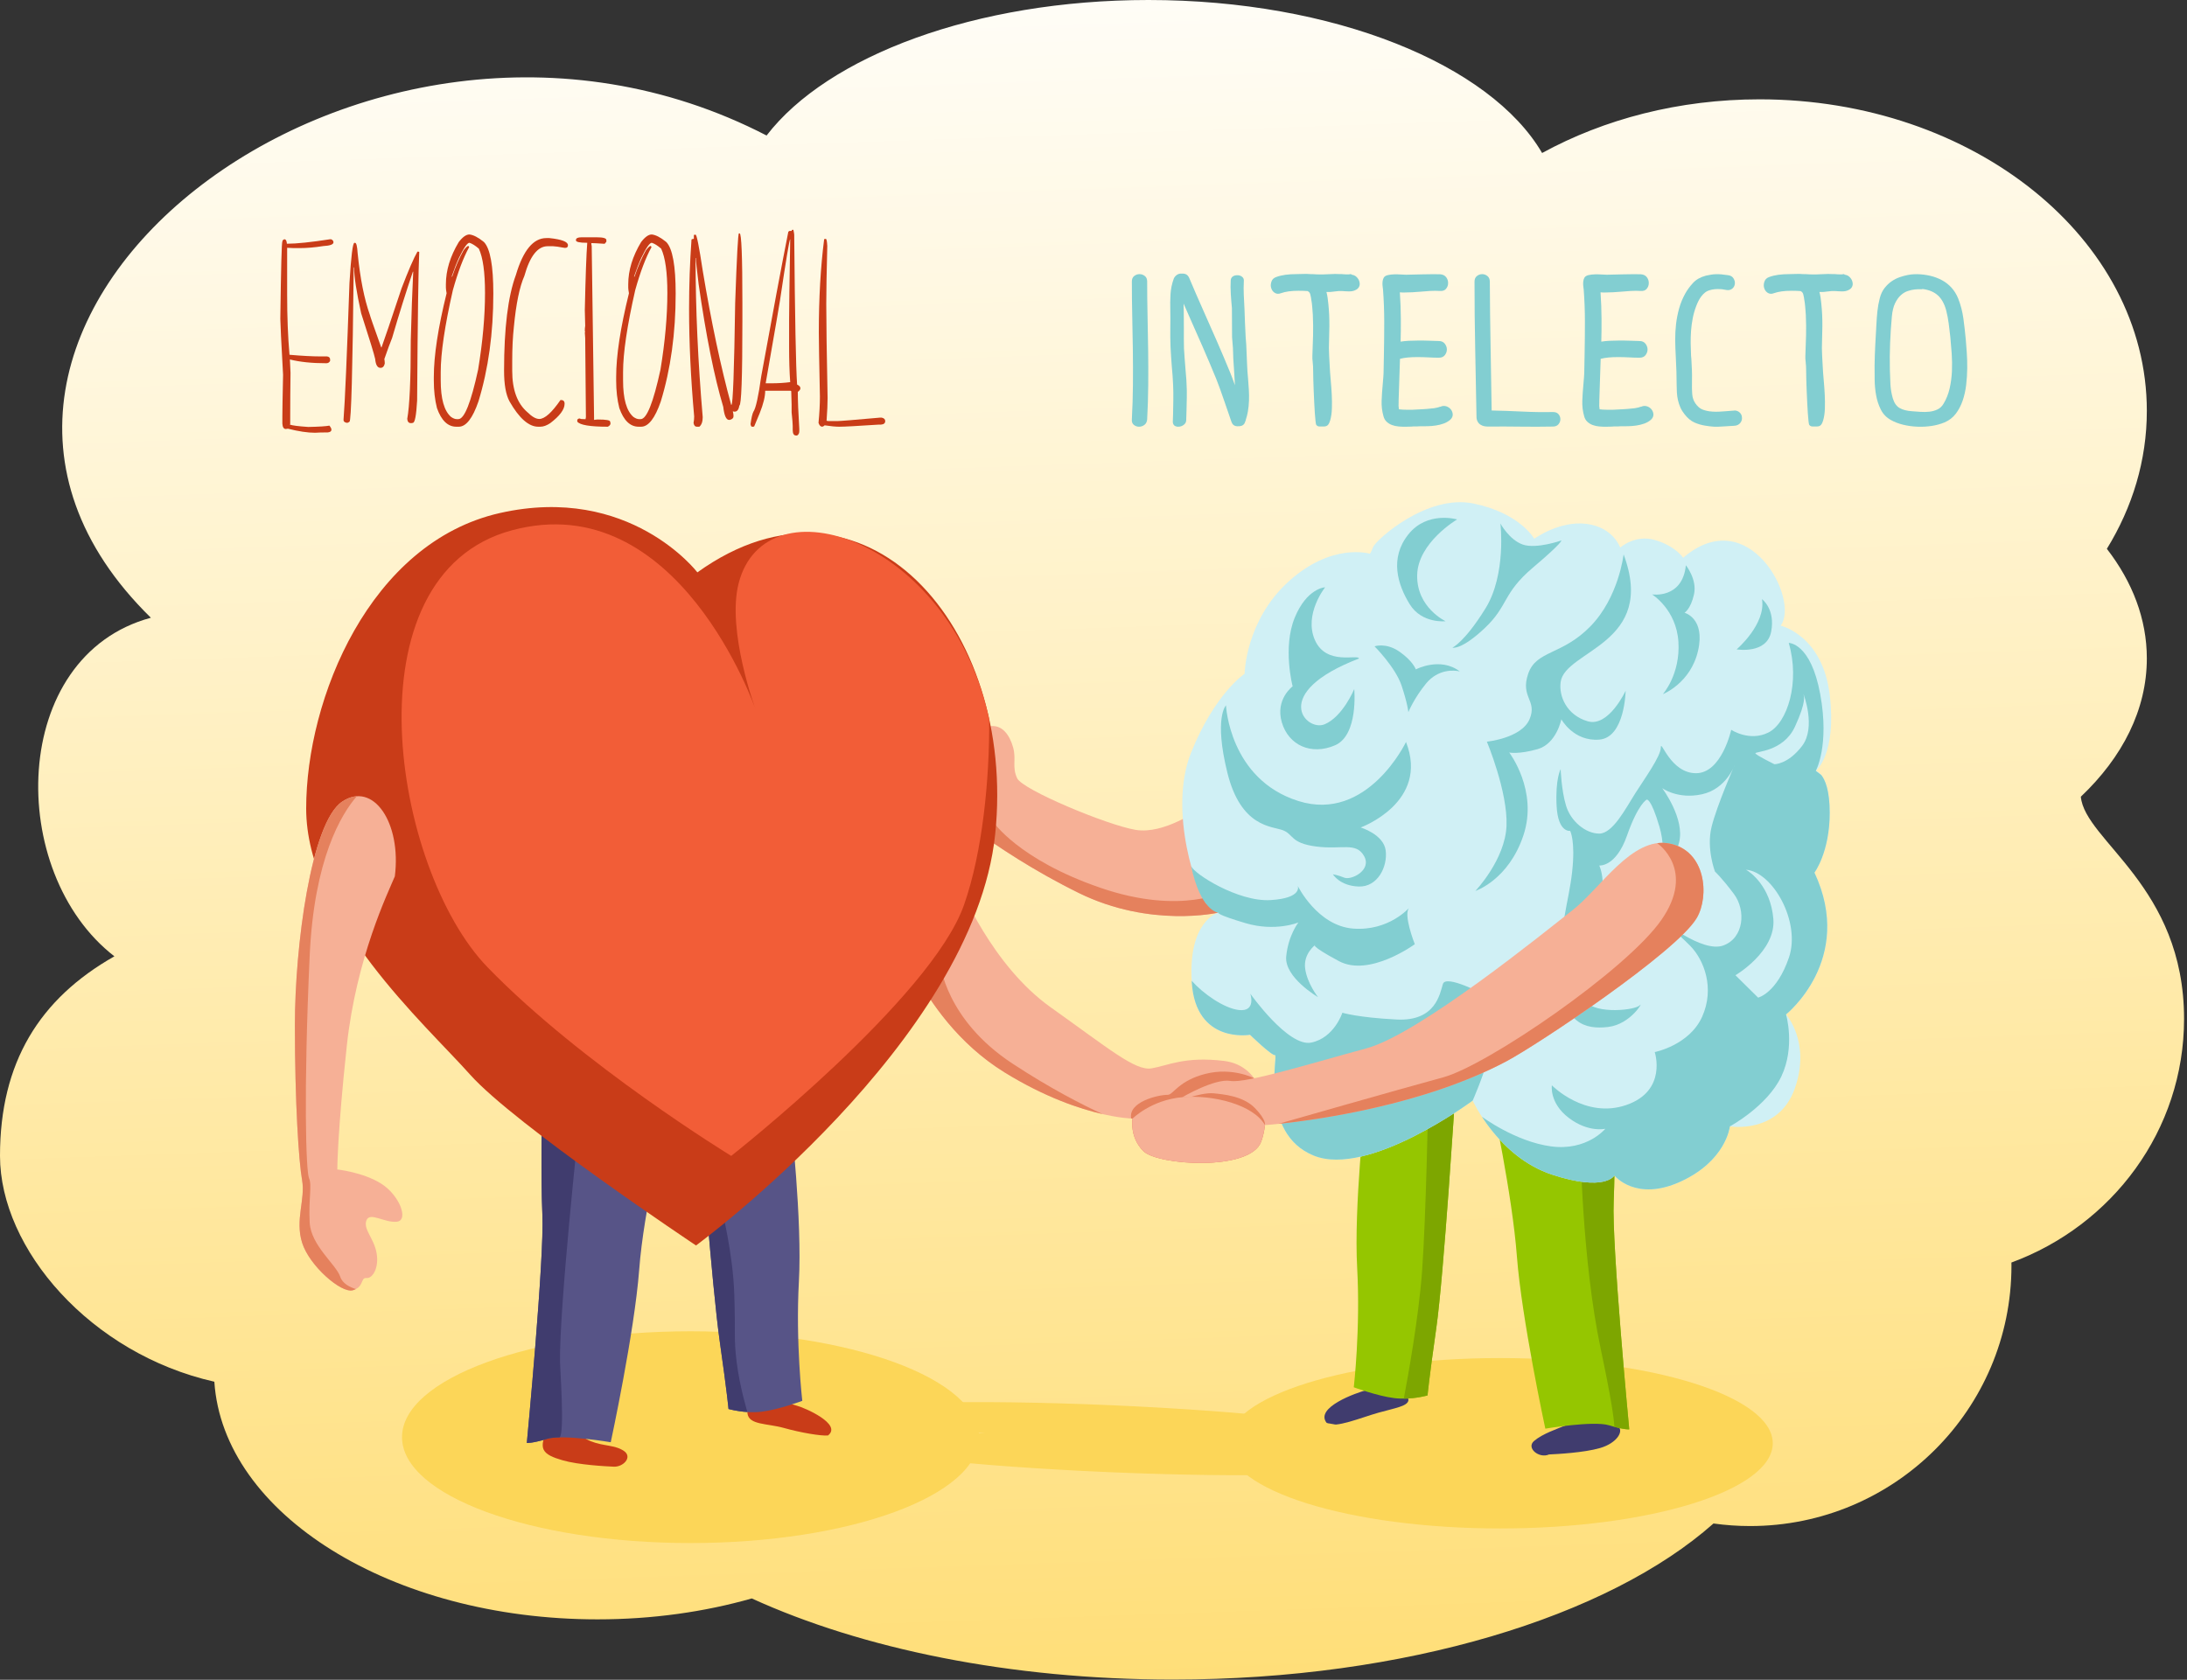 <?xml version="1.0" encoding="UTF-8" standalone="no"?>
<!DOCTYPE svg PUBLIC "-//W3C//DTD SVG 1.1//EN" "http://www.w3.org/Graphics/SVG/1.1/DTD/svg11.dtd">
<svg width="738px" height="567px" version="1.1" xmlns="http://www.w3.org/2000/svg" xmlns:xlink="http://www.w3.org/1999/xlink" xml:space="preserve" xmlns:serif="http://www.serif.com/" style="fill-rule:evenodd;clip-rule:evenodd;stroke-linejoin:round;stroke-miterlimit:2;">
    <rect width="100%" height="100%" fill="#333333" stroke="none"/>
    <g id="Слой_x0020_1">
        <path d="M258.682,45.742C122.028,-24.96 -48.992,110.685 50.915,208.521C3.108,221.395 1.964,294.47 38.602,322.802C13.262,337.168 0,358.692 0,390.145C0,421.598 30.582,456.968 72.331,466.394C75.248,511.013 132.019,546.609 201.637,546.609C220.154,546.609 237.759,544.085 253.689,539.549C290.885,556.53 340.844,566.929 395.787,566.929C474.392,566.929 542.809,545.65 578.213,514.25C582.252,514.814 586.376,515.113 590.571,515.113C639.278,515.113 678.763,475.766 678.763,427.229C678.763,426.873 678.754,426.519 678.749,426.165C712.792,413.627 737.008,381.535 737.008,343.917C737.008,299.054 703.566,283.857 702.172,268.926C716.235,255.598 724.446,239.537 724.446,222.25C724.446,208.964 719.588,196.405 710.959,185.252C719.592,171.215 724.446,155.406 724.446,138.684C724.446,80.608 665.928,33.528 593.743,33.528C566.55,33.528 541.297,40.211 520.381,51.645C502.933,21.741 450.061,0 387.538,0C329.211,0 279.286,18.923 258.682,45.742Z" style="fill:url(#_Linear1);"/>
        <path d="M386.31,93.153C385.776,92.74 385.182,92.533 384.528,92.533C383.873,92.533 383.279,92.739 382.745,93.153C382.211,93.565 381.944,94.186 381.944,95.012C381.944,98.869 381.987,102.744 382.073,106.636C382.159,110.529 382.228,114.42 382.28,118.312C382.332,122.204 382.34,126.087 382.306,129.961C382.271,133.836 382.151,137.703 381.944,141.559C381.876,142.386 382.099,143.005 382.616,143.419C383.132,143.831 383.717,144.038 384.372,144.038C385.026,144.038 385.629,143.832 386.181,143.419C386.731,143.006 387.041,142.386 387.11,141.559C387.317,137.702 387.437,133.836 387.471,129.961C387.505,126.087 387.497,122.204 387.446,118.312C387.394,114.42 387.324,110.529 387.239,106.636C387.152,102.744 387.11,98.869 387.11,95.012C387.11,94.186 386.843,93.565 386.31,93.153Z" style="fill:#82ced1;fill-rule:nonzero;"/>
        <path d="M421.415,131.447L421.146,127.642C420.993,126.125 420.891,124.653 420.839,123.226C420.781,121.732 420.687,120.22 420.644,118.659C420.601,117.098 420.516,115.493 420.353,113.876C420.171,110.683 420.063,107.447 419.949,104.285C419.801,101.081 419.544,97.958 419.73,94.967C419.797,94.337 419.632,93.843 419.217,93.484C418.662,93.006 417.963,92.819 417.114,92.925C416.053,93.057 415.434,93.598 415.308,94.554C415.116,97.6 415.421,100.792 415.709,104.012C415.751,107.162 415.75,110.463 415.758,113.789L415.759,113.839C415.868,115.075 415.984,116.295 416.053,117.495C416.108,118.7 416.137,119.883 416.172,121.038C416.287,122.798 416.402,124.541 416.514,126.268C416.595,127.508 416.661,128.769 416.728,130.028C416.172,128.461 415.64,127.025 415.19,125.928C413.72,122.343 412.208,118.767 410.651,115.199C409.096,111.631 407.523,108.071 405.936,104.517C404.35,100.962 402.808,97.407 401.313,93.851C400.993,93.089 400.506,92.621 399.854,92.446C399.499,92.352 399.151,92.326 398.811,92.358C398.638,92.338 398.459,92.332 398.266,92.356C397.778,92.418 397.334,92.612 396.935,92.938C396.536,93.265 396.249,93.645 396.077,94.082C395.448,95.818 395.084,97.583 394.985,99.374C394.886,101.167 394.862,102.94 394.914,104.696C394.948,105.659 394.959,106.616 394.946,107.568C394.933,108.521 394.925,109.446 394.922,110.344C394.909,111.451 394.906,112.575 394.911,113.714C394.916,114.854 394.945,115.991 394.996,117.124C395.044,118.225 395.108,119.33 395.188,120.443C395.268,121.556 395.348,122.661 395.426,123.756C395.528,124.78 395.617,125.823 395.692,126.884C395.766,127.946 395.827,129.01 395.871,130.075C395.939,131.691 395.961,133.295 395.935,134.887C395.908,136.48 395.882,138.073 395.856,139.665L395.761,142.424C395.782,142.94 395.962,143.35 396.3,143.652C396.734,143.978 397.301,144.097 398.002,144.009C398.581,143.936 399.112,143.698 399.597,143.291C399.739,143.17 399.883,142.996 400.031,142.77C400.178,142.544 400.263,142.241 400.287,141.857L400.372,138.996L400.387,138.684C400.42,137.159 400.453,135.635 400.486,134.11C400.519,132.586 400.489,131.052 400.398,129.508C400.37,128.614 400.314,127.74 400.229,126.887C400.145,126.034 400.074,125.179 400.02,124.321C399.941,123.226 399.853,122.114 399.757,120.986C399.659,119.857 399.585,118.727 399.534,117.593C399.51,116.422 399.493,115.258 399.486,114.101C399.478,112.945 399.482,111.813 399.495,110.705L399.49,110.654C399.47,109.827 399.466,108.947 399.482,108.012C399.496,107.078 399.488,106.146 399.457,105.216L399.397,102.478C399.985,103.825 400.574,105.171 401.175,106.518C402.763,110.073 404.335,113.633 405.891,117.2C407.447,120.769 408.959,124.345 410.43,127.929C411.899,131.514 414.227,138.695 415.531,142.33C415.787,143.118 416.234,143.603 416.871,143.784C417.27,143.898 417.661,143.916 418.047,143.858C418.174,143.86 418.302,143.861 418.43,143.845C419.253,143.744 419.8,143.352 420.07,142.67C420.106,142.575 420.129,142.48 420.164,142.386C420.304,142.141 420.383,141.877 420.422,141.599C420.699,140.733 420.935,139.864 421.087,138.986C421.302,137.749 421.43,136.495 421.471,135.228C421.514,133.961 421.496,132.7 421.415,131.447Z" style="fill:#82ced1;fill-rule:nonzero;"/>
        <path d="M457.889,93.604C457.406,93.089 456.821,92.796 456.133,92.727C456.063,92.589 455.944,92.52 455.772,92.52L455.358,92.598L454.79,92.624C454.446,92.624 454.11,92.615 453.783,92.598C453.455,92.581 453.12,92.555 452.776,92.52L452.208,92.52C451.14,92.452 449.935,92.461 448.593,92.546C447.25,92.633 445.872,92.658 444.461,92.623C444.048,92.589 443.636,92.564 443.222,92.546C442.809,92.529 442.397,92.52 441.983,92.52C441.294,92.452 440.589,92.435 439.866,92.468C439.142,92.504 438.436,92.52 437.748,92.52C436.233,92.52 434.908,92.598 433.772,92.753C432.636,92.908 431.603,93.159 430.673,93.502C429.881,93.778 429.357,94.251 429.098,94.922C428.84,95.594 428.763,96.239 428.866,96.859C429.038,97.72 429.442,98.365 430.08,98.795C430.717,99.226 431.43,99.286 432.223,98.976C433.737,98.426 435.734,98.15 438.213,98.15C438.763,98.15 439.306,98.159 439.84,98.176C440.373,98.194 440.847,98.22 441.26,98.253L441.725,98.563C441.828,98.666 441.914,98.787 441.983,98.925C442.087,99.132 442.164,99.373 442.216,99.648C442.268,99.924 442.327,100.199 442.397,100.475L442.448,100.888C442.621,101.785 442.74,102.688 442.81,103.6C442.878,104.513 442.948,105.417 443.017,106.312L443.017,106.518C443.121,108.688 443.147,110.883 443.095,113.103C443.043,115.324 442.965,117.657 442.862,120.101C442.827,120.652 442.862,121.357 442.965,122.218C443.068,123.079 443.12,124.026 443.12,125.058C443.12,125.884 443.137,126.892 443.172,128.08C443.206,129.268 443.249,130.525 443.301,131.849C443.353,133.176 443.412,134.501 443.482,135.826C443.55,137.152 443.619,138.356 443.688,139.441C443.758,140.526 443.835,141.429 443.921,142.153C444.007,142.875 444.085,143.289 444.154,143.392C444.429,143.772 444.807,143.96 445.29,143.96L446.736,143.96C447.355,143.96 447.82,143.78 448.13,143.418C448.439,143.056 448.68,142.566 448.853,141.946C449.197,140.776 449.395,139.425 449.447,137.892C449.498,136.361 449.48,134.768 449.395,133.115C449.308,131.463 449.188,129.793 449.033,128.105C448.878,126.419 448.767,124.835 448.697,123.354C448.628,122.115 448.569,120.988 448.517,119.972C448.465,118.956 448.439,118.121 448.439,117.467C448.508,115.16 448.56,112.725 448.594,110.159C448.628,107.596 448.508,105.021 448.233,102.439C448.163,101.785 448.086,101.14 448,100.502C447.913,99.865 447.784,99.22 447.612,98.566C448.542,98.6 449.472,98.54 450.401,98.385C451.33,98.23 452.26,98.187 453.19,98.256L453.861,98.308L455.204,98.36C456.099,98.36 456.806,98.222 457.321,97.946C457.907,97.706 458.329,97.344 458.587,96.861C458.845,96.379 458.906,95.846 458.768,95.261C458.665,94.675 458.373,94.124 457.889,93.604Z" style="fill:#82ced1;fill-rule:nonzero;"/>
        <path d="M488.939,137.589C488.404,137.21 487.828,137.02 487.208,137.02C486.829,137.02 486.467,137.106 486.123,137.278L485.968,137.278L485.193,137.536C485.09,137.571 485.003,137.588 484.934,137.588C484.244,137.761 483.556,137.865 482.867,137.898C481.97,138.002 481.023,138.079 480.025,138.131C479.025,138.183 477.872,138.243 476.563,138.312L474.754,138.312C473.72,138.312 472.824,138.26 472.067,138.156C471.998,137.777 471.954,137.398 471.938,137.019C471.921,136.64 471.929,136.262 471.964,135.882L471.964,135.211C472.032,133.351 472.093,131.49 472.145,129.63C472.197,127.769 472.256,125.927 472.325,124.1L472.428,121.103L472.48,121.103C473.308,120.896 474.194,120.75 475.142,120.663C476.089,120.578 477.132,120.535 478.269,120.535C478.922,120.535 479.569,120.544 480.206,120.56C480.843,120.579 481.472,120.605 482.092,120.638C482.678,120.674 483.255,120.699 483.824,120.716C484.392,120.734 484.969,120.742 485.555,120.742C486.451,120.742 487.123,120.45 487.571,119.864C488.018,119.278 488.243,118.641 488.243,117.952C488.243,117.264 488.011,116.618 487.545,116.014C487.081,115.412 486.4,115.11 485.504,115.11L482.3,115.006C481.645,114.972 481,114.955 480.363,114.955L478.425,114.955C477.321,114.955 476.297,114.98 475.35,115.032C474.401,115.083 473.497,115.179 472.636,115.316C472.705,113.009 472.73,110.425 472.714,107.564C472.697,104.706 472.585,101.742 472.378,98.676C472.653,98.711 472.921,98.728 473.179,98.728L473.981,98.728C474.876,98.728 475.754,98.702 476.616,98.651C477.477,98.599 478.338,98.539 479.2,98.47C480.302,98.367 481.423,98.281 482.56,98.211C483.697,98.143 484.815,98.143 485.919,98.211C486.849,98.28 487.537,98.03 487.986,97.462C488.433,96.893 488.658,96.282 488.658,95.627C488.692,94.903 488.485,94.232 488.038,93.611C487.589,92.991 486.901,92.647 485.971,92.577C485.453,92.543 484.635,92.534 483.516,92.551C482.395,92.57 481.242,92.586 480.053,92.603C478.864,92.621 477.745,92.647 476.694,92.68C475.643,92.716 474.911,92.732 474.497,92.732C474.084,92.732 473.507,92.707 472.766,92.655C472.025,92.603 471.267,92.586 470.492,92.603C469.717,92.621 468.993,92.705 468.322,92.861C467.651,93.017 467.193,93.301 466.952,93.714C466.745,94.094 466.617,94.49 466.565,94.903C466.513,95.317 466.495,95.722 466.513,96.117C466.529,96.513 466.564,96.85 466.616,97.125C466.668,97.401 466.694,97.59 466.694,97.694C466.969,101.346 467.106,104.98 467.106,108.598C467.106,112.215 467.073,115.815 467.003,119.398C466.969,120.295 466.951,121.207 466.951,122.137C466.951,123.067 466.933,123.997 466.899,124.927C466.899,125.72 466.865,126.521 466.797,127.33C466.727,128.14 466.658,128.976 466.59,129.837C466.417,131.628 466.296,133.428 466.228,135.237C466.16,137.045 466.366,138.795 466.848,140.482C467.055,141.275 467.425,141.912 467.959,142.394C468.493,142.877 469.096,143.239 469.768,143.479C470.439,143.721 471.145,143.876 471.887,143.945C472.627,144.014 473.325,144.048 473.98,144.048L476.254,143.996C476.461,143.961 476.659,143.944 476.848,143.944L478.14,143.944C478.399,143.944 478.665,143.927 478.941,143.892C479.768,143.892 480.664,143.884 481.629,143.866C482.593,143.849 483.541,143.772 484.471,143.633C485.401,143.497 486.28,143.281 487.107,142.988C487.934,142.695 488.657,142.29 489.277,141.773C490.173,141.016 490.432,140.102 490.053,139.034C489.845,138.45 489.475,137.967 488.939,137.589Z" style="fill:#82ced1;fill-rule:nonzero;"/>
        <path d="M513.663,138.921C510.168,138.749 506.733,138.629 503.358,138.559C503.254,131.259 503.134,124.002 502.996,116.787C502.858,109.574 502.771,102.333 502.738,95.067C502.738,94.24 502.47,93.612 501.937,93.181C501.403,92.751 500.809,92.536 500.155,92.536C499.501,92.536 498.906,92.751 498.373,93.181C497.84,93.612 497.573,94.24 497.573,95.067C497.573,102.746 497.651,110.374 497.806,117.949C497.961,125.525 498.106,133.154 498.244,140.832C498.244,141.108 498.296,141.426 498.399,141.788C498.503,142.148 498.692,142.494 498.968,142.821C499.243,143.148 499.639,143.423 500.156,143.647C500.672,143.871 501.344,143.983 502.17,143.983C505.854,143.949 509.505,143.957 513.121,144.009C516.736,144.061 520.369,144.051 524.019,143.983C524.846,143.983 525.474,143.725 525.905,143.208C526.335,142.692 526.55,142.123 526.55,141.504C526.55,140.884 526.344,140.325 525.931,139.825C525.518,139.326 524.898,139.076 524.071,139.076C520.628,139.145 517.158,139.094 513.663,138.921Z" style="fill:#82ced1;fill-rule:nonzero;"/>
        <path d="M556.66,137.589C556.125,137.21 555.549,137.02 554.929,137.02C554.55,137.02 554.188,137.106 553.844,137.278L553.689,137.278L552.914,137.536C552.811,137.571 552.724,137.588 552.655,137.588C551.965,137.761 551.276,137.865 550.588,137.898C549.691,138.002 548.744,138.079 547.745,138.131C546.746,138.183 545.593,138.243 544.284,138.312L542.475,138.312C541.441,138.312 540.545,138.26 539.788,138.156C539.718,137.777 539.675,137.398 539.659,137.019C539.641,136.64 539.65,136.262 539.685,135.882L539.685,135.211C539.753,133.351 539.814,131.49 539.866,129.63C539.917,127.769 539.977,125.927 540.046,124.1L540.149,121.103L540.201,121.103C541.028,120.896 541.914,120.75 542.863,120.663C543.81,120.578 544.853,120.535 545.99,120.535C546.643,120.535 547.289,120.544 547.927,120.56C548.564,120.579 549.193,120.605 549.813,120.638C550.399,120.674 550.976,120.699 551.545,120.716C552.113,120.734 552.69,120.742 553.276,120.742C554.172,120.742 554.844,120.45 555.292,119.864C555.739,119.278 555.964,118.641 555.964,117.952C555.964,117.264 555.732,116.618 555.266,116.014C554.802,115.412 554.121,115.11 553.225,115.11L550.021,115.006C549.366,114.972 548.721,114.955 548.084,114.955L546.146,114.955C545.042,114.955 544.018,114.98 543.07,115.032C542.122,115.083 541.218,115.179 540.357,115.316C540.426,113.009 540.451,110.425 540.435,107.564C540.418,104.706 540.306,101.742 540.099,98.676C540.374,98.711 540.642,98.728 540.9,98.728L541.702,98.728C542.597,98.728 543.475,98.702 544.337,98.651C545.198,98.599 546.059,98.539 546.921,98.47C548.023,98.367 549.144,98.281 550.281,98.211C551.418,98.143 552.536,98.143 553.639,98.211C554.57,98.28 555.258,98.03 555.707,97.462C556.154,96.893 556.379,96.282 556.379,95.627C556.413,94.903 556.206,94.232 555.758,93.611C555.31,92.991 554.622,92.647 553.691,92.577C553.174,92.543 552.355,92.534 551.237,92.551C550.116,92.57 548.963,92.586 547.774,92.603C546.585,92.621 545.465,92.647 544.415,92.68C543.364,92.716 542.632,92.732 542.218,92.732C541.805,92.732 541.227,92.707 540.487,92.655C539.746,92.603 538.988,92.586 538.213,92.603C537.438,92.621 536.714,92.705 536.043,92.861C535.371,93.017 534.914,93.301 534.673,93.714C534.466,94.094 534.337,94.49 534.286,94.903C534.234,95.317 534.216,95.722 534.234,96.117C534.25,96.513 534.285,96.85 534.337,97.125C534.388,97.401 534.414,97.59 534.414,97.694C534.69,101.346 534.827,104.98 534.827,108.598C534.827,112.215 534.793,115.815 534.724,119.398C534.69,120.295 534.672,121.207 534.672,122.137C534.672,123.067 534.654,123.997 534.62,124.927C534.62,125.72 534.586,126.521 534.517,127.33C534.448,128.14 534.379,128.976 534.311,129.837C534.138,131.628 534.017,133.428 533.949,135.237C533.881,137.045 534.087,138.795 534.569,140.482C534.776,141.275 535.146,141.912 535.68,142.394C536.214,142.877 536.817,143.239 537.489,143.479C538.16,143.721 538.866,143.876 539.608,143.945C540.348,144.014 541.046,144.048 541.701,144.048L543.975,143.996C544.181,143.961 544.38,143.944 544.569,143.944L545.861,143.944C546.12,143.944 546.386,143.927 546.662,143.892C547.489,143.892 548.385,143.884 549.35,143.866C550.313,143.849 551.262,143.772 552.192,143.633C553.122,143.497 554.001,143.281 554.827,142.988C555.655,142.695 556.378,142.29 556.998,141.773C557.894,141.016 558.153,140.102 557.774,139.034C557.566,138.45 557.196,137.967 556.66,137.589Z" style="fill:#82ced1;fill-rule:nonzero;"/>
        <path d="M587.025,139.214C586.577,138.817 586.06,138.602 585.475,138.567L582.142,138.825C581.71,138.86 581.444,138.877 581.341,138.877C580.514,138.946 579.738,138.98 579.015,138.98C578.292,138.98 577.534,138.928 576.742,138.824C575.674,138.652 574.795,138.393 574.107,138.049C573.417,137.705 572.746,137.067 572.091,136.137C571.472,135.241 571.118,134.182 571.032,132.959C570.946,131.737 570.92,130.539 570.954,129.368L570.954,128.542C570.988,127.302 570.98,126.07 570.929,124.847C570.877,123.625 570.816,122.41 570.748,121.204L570.645,120.067C570.575,118.691 570.532,117.295 570.516,115.882C570.498,114.47 570.542,113.058 570.645,111.645C570.748,110.233 570.937,108.821 571.213,107.408C571.488,105.997 571.885,104.618 572.402,103.274C572.609,102.724 572.849,102.172 573.125,101.621C573.401,101.07 573.72,100.553 574.081,100.07C574.442,99.589 574.856,99.158 575.321,98.779C575.786,98.401 576.329,98.125 576.949,97.952C577.913,97.643 579.084,97.522 580.463,97.591C580.772,97.591 581.005,97.609 581.16,97.643L582.685,97.901C583.408,98.004 584.028,97.849 584.545,97.436C585.062,97.022 585.354,96.472 585.424,95.782C585.492,95.162 585.338,94.551 584.959,93.948C584.58,93.346 583.976,92.992 583.15,92.889C582.254,92.752 581.479,92.657 580.824,92.605C580.17,92.553 579.567,92.536 579.016,92.553C578.465,92.57 577.931,92.622 577.414,92.708C576.897,92.795 576.311,92.906 575.657,93.044C573.831,93.527 572.383,94.345 571.316,95.498C570.248,96.654 569.369,97.85 568.681,99.09C567.784,100.709 567.095,102.388 566.613,104.128C566.131,105.868 565.786,107.625 565.58,109.399C565.374,111.173 565.279,112.964 565.296,114.773C565.314,116.581 565.374,118.364 565.477,120.121C565.58,122.05 565.657,123.824 565.709,125.443C565.761,127.063 565.787,128.63 565.787,130.145C565.787,130.938 565.812,131.747 565.864,132.574C565.915,133.401 566.036,134.237 566.226,135.08C566.414,135.926 566.691,136.752 567.052,137.561C567.414,138.37 567.887,139.137 568.473,139.86C569.506,141.169 570.6,142.082 571.754,142.598C572.908,143.115 574.139,143.477 575.449,143.683C576.034,143.787 576.586,143.864 577.102,143.916C577.619,143.967 578.118,144.011 578.601,144.045L579.66,144.045L581.571,143.941L584.956,143.735C585.506,143.701 585.868,143.65 586.041,143.58C586.661,143.373 587.134,143.003 587.462,142.469C587.788,141.935 587.9,141.34 587.797,140.686C587.728,140.1 587.47,139.61 587.025,139.214Z" style="fill:#82ced1;fill-rule:nonzero;"/>
        <path d="M624.247,93.604C623.764,93.089 623.179,92.796 622.491,92.727C622.421,92.589 622.302,92.52 622.129,92.52L621.716,92.598L621.148,92.624C620.804,92.624 620.468,92.615 620.141,92.598C619.813,92.581 619.477,92.555 619.134,92.52L618.565,92.52C617.498,92.452 616.293,92.461 614.95,92.546C613.608,92.633 612.23,92.658 610.819,92.623C610.406,92.589 609.993,92.564 609.58,92.546C609.167,92.529 608.754,92.52 608.341,92.52C607.652,92.452 606.947,92.435 606.223,92.468C605.5,92.504 604.794,92.52 604.106,92.52C602.591,92.52 601.266,92.598 600.13,92.753C598.993,92.908 597.961,93.159 597.031,93.502C596.238,93.778 595.715,94.251 595.456,94.922C595.198,95.594 595.121,96.239 595.224,96.859C595.396,97.72 595.8,98.365 596.437,98.795C597.074,99.226 597.788,99.286 598.581,98.976C600.095,98.426 602.092,98.15 604.571,98.15C605.121,98.15 605.664,98.159 606.198,98.176C606.731,98.194 607.205,98.22 607.617,98.253L608.083,98.563C608.186,98.666 608.272,98.787 608.341,98.925C608.445,99.132 608.522,99.373 608.574,99.648C608.625,99.924 608.685,100.199 608.754,100.475L608.806,100.888C608.978,101.785 609.098,102.688 609.168,103.6C609.236,104.513 609.306,105.417 609.375,106.312L609.375,106.518C609.479,108.688 609.505,110.883 609.453,113.103C609.401,115.324 609.323,117.657 609.22,120.101C609.184,120.652 609.22,121.357 609.323,122.218C609.426,123.079 609.478,124.026 609.478,125.058C609.478,125.884 609.495,126.892 609.53,128.08C609.563,129.268 609.607,130.525 609.659,131.849C609.71,133.176 609.77,134.501 609.839,135.826C609.908,137.152 609.977,138.356 610.046,139.441C610.115,140.526 610.192,141.429 610.279,142.153C610.365,142.875 610.442,143.289 610.512,143.392C610.787,143.772 611.165,143.96 611.648,143.96L613.094,143.96C613.713,143.96 614.178,143.78 614.488,143.418C614.797,143.056 615.038,142.566 615.211,141.946C615.554,140.776 615.753,139.425 615.804,137.892C615.855,136.361 615.838,134.768 615.753,133.115C615.666,131.463 615.546,129.793 615.391,128.105C615.236,126.419 615.124,124.835 615.055,123.354C614.986,122.115 614.927,120.988 614.875,119.972C614.823,118.956 614.797,118.121 614.797,117.467C614.866,115.16 614.918,112.725 614.952,110.159C614.986,107.596 614.866,105.021 614.59,102.439C614.52,101.785 614.443,101.14 614.358,100.502C614.271,99.865 614.141,99.22 613.97,98.566C614.899,98.6 615.83,98.54 616.759,98.385C617.688,98.23 618.617,98.187 619.547,98.256L620.219,98.308L621.562,98.36C622.456,98.36 623.163,98.222 623.679,97.946C624.265,97.706 624.687,97.344 624.945,96.861C625.203,96.379 625.263,95.846 625.126,95.261C625.023,94.675 624.73,94.124 624.247,93.604Z" style="fill:#82ced1;fill-rule:nonzero;"/>
        <path d="M662.55,107.57C662.223,105.161 661.628,102.871 660.768,100.702C660.182,99.292 659.425,98.078 658.496,97.062C657.567,96.047 656.49,95.211 655.269,94.557C654.047,93.904 652.73,93.413 651.319,93.085C649.907,92.759 648.444,92.578 646.929,92.544C646.792,92.544 646.43,92.552 645.845,92.57C645.259,92.587 644.562,92.673 643.754,92.827C642.944,92.981 642.057,93.223 641.094,93.55C640.13,93.878 639.209,94.342 638.331,94.945C637.454,95.548 636.654,96.314 635.93,97.243C635.207,98.172 634.673,99.308 634.33,100.651C633.951,102.098 633.684,103.561 633.529,105.04C633.374,106.521 633.262,107.984 633.193,109.43C633.055,111.805 632.926,114.146 632.806,116.452C632.684,118.759 632.607,121.083 632.573,123.424C632.573,124.801 632.581,126.376 632.599,128.149C632.616,129.922 632.78,131.678 633.09,133.416C633.399,135.155 633.933,136.772 634.69,138.27C635.447,139.767 636.566,140.928 638.047,141.755C639.252,142.444 640.629,142.977 642.178,143.356C643.727,143.735 645.329,143.959 646.98,144.027C648.633,144.095 650.251,144.011 651.834,143.769C653.418,143.528 654.864,143.132 656.172,142.581C657.722,141.928 658.987,140.954 659.968,139.663C660.949,138.373 661.723,136.901 662.292,135.249C662.86,133.596 663.256,131.824 663.48,129.93C663.703,128.037 663.823,126.16 663.841,124.302C663.858,122.443 663.806,120.67 663.686,118.983C663.565,117.297 663.453,115.833 663.35,114.594C663.144,112.322 662.877,109.981 662.55,107.57ZM653.77,138.218C652.926,138.613 652.022,138.863 651.059,138.966C650.095,139.07 649.098,139.087 648.065,139.018C647.032,138.95 646.085,138.88 645.225,138.811C643.537,138.708 642.151,138.356 641.067,137.753C639.983,137.152 639.2,136.042 638.718,134.423C638.271,132.874 638.003,131.282 637.918,129.646C637.831,128.012 637.771,126.402 637.737,124.818C637.668,121.789 637.694,118.786 637.815,115.808C637.936,112.829 638.133,109.826 638.409,106.796C638.581,104.972 638.942,103.492 639.493,102.356C640.044,101.22 640.689,100.316 641.43,99.645C642.169,98.973 642.96,98.501 643.805,98.225C644.649,97.951 645.423,97.778 646.129,97.709C646.834,97.64 647.437,97.614 647.937,97.631C648.435,97.649 648.719,97.623 648.788,97.553C650.956,97.829 652.677,98.553 653.952,99.723C655.225,100.893 656.154,102.581 656.74,104.783C657.119,106.264 657.402,107.752 657.592,109.25C657.78,110.747 657.961,112.254 658.134,113.768C658.307,115.524 658.461,117.392 658.599,119.371C658.737,121.35 658.763,123.329 658.677,125.309C658.59,127.29 658.333,129.225 657.902,131.118C657.472,133.011 656.774,134.751 655.811,136.333C655.295,137.194 654.615,137.823 653.77,138.218Z" style="fill:#82ced1;fill-rule:nonzero;"/>
        <path d="M95.972,80.759C96.412,80.759 96.686,81.182 96.792,82.028L96.792,82.267L96.897,82.267C100.072,82.267 104.904,81.764 111.394,80.759L111.738,80.759C112.267,80.988 112.532,81.332 112.532,81.79C112.532,82.513 111.385,82.937 109.093,83.06C106.2,83.519 103.511,83.748 101.024,83.748L99.199,83.748C98.705,83.748 97.938,83.713 96.897,83.642L96.897,99.382C96.897,106.984 97.162,113.773 97.691,119.752C101.977,120.122 105.433,120.308 108.061,120.308L110.363,120.308C111.05,120.413 111.394,120.757 111.394,121.339L111.394,121.815C111.13,122.345 110.707,122.609 110.125,122.609C105.257,122.609 101.157,122.186 97.823,121.339L98.035,125.837C97.964,131.339 97.929,136.171 97.929,140.333L97.929,143.085L97.823,143.323C98.599,143.623 100.663,143.887 104.014,144.116C107.611,144.046 109.992,143.896 111.156,143.667C111.615,144.231 111.844,144.69 111.844,145.042C111.844,145.571 111.421,145.88 110.574,145.968L109.781,145.968C108.528,145.968 107.373,146.003 106.315,146.074C103.811,146.074 100.751,145.615 97.136,144.698C97.065,144.698 96.836,144.734 96.448,144.804C95.742,144.804 95.354,144.196 95.284,142.979L95.284,140.439C95.284,138.693 95.363,134.055 95.522,126.524C94.905,115.378 94.596,109.091 94.596,107.663C94.825,90.256 95.054,81.552 95.284,81.552C95.284,81.182 95.513,80.917 95.972,80.759Z" style="fill:#c93c18;fill-rule:nonzero;"/>
        <path d="M119.833,81.976C120.256,81.976 120.539,83.122 120.68,85.415C121.526,93.933 122.911,100.908 124.833,106.34C124.833,106.534 126.103,110.176 128.642,117.265L128.748,117.265C129.701,114.673 131.958,108.015 135.52,97.293C137.813,91.279 139.594,87.161 140.864,84.938L141.235,84.938L141.473,85.071C141.19,90.397 140.952,107.107 140.758,135.201C140.476,140.21 140,142.714 139.33,142.714C139.189,142.785 139.03,142.82 138.854,142.82L138.616,142.82C137.91,142.82 137.513,142.344 137.425,141.392C138.219,137.018 138.616,128.182 138.616,114.885C138.845,105.837 139.118,98.157 139.436,91.843L139.436,91.711L139.33,91.711C137.108,98.218 134.771,105.67 132.32,114.064C131.685,115.616 130.812,117.988 129.701,121.181C129.789,121.727 129.833,122.168 129.833,122.503L129.833,122.741C129.604,123.694 129.127,124.17 128.404,124.17C127.381,124.17 126.782,123.173 126.605,121.181C126.288,119.664 124.71,114.514 121.87,105.731C120.283,98.518 119.489,93.368 119.489,90.282L119.357,90.282C118.987,124.99 118.51,142.344 117.928,142.344C117.646,142.591 117.373,142.714 117.108,142.714L116.976,142.714C116.271,142.573 115.918,142.256 115.918,141.762C116.394,135.801 117.064,120.387 117.928,95.52C118.475,86.49 119.031,81.976 119.595,81.976L119.833,81.976Z" style="fill:#c93c18;fill-rule:nonzero;"/>
        <path d="M158.403,79.145C159.761,79.286 161.401,80.141 163.324,81.711C165.422,83.916 166.472,89.709 166.472,99.091C166.472,112.442 164.796,124.584 161.446,135.519C159.488,141.198 157.275,144.037 154.806,144.037L153.985,144.037C151.111,144.037 148.933,141.938 147.451,137.741C146.746,134.937 146.393,131.859 146.393,128.508L146.393,127.239C146.393,120.043 147.83,110.625 150.705,98.986C150.546,98.104 150.467,97.478 150.467,97.107L150.467,95.943C150.467,91.27 151.913,86.526 154.806,81.711C156.111,80 157.31,79.145 158.403,79.145ZM152.451,93.271L152.451,93.377L152.583,93.377C153.73,89.974 155.008,87.019 156.419,84.515C157.178,83.51 157.724,83.007 158.059,83.007L158.297,83.351L158.297,83.457C156.358,86.984 154.532,91.808 152.821,97.927C150.088,109.938 148.721,119.161 148.721,125.598L148.721,128.403C148.721,134.646 149.894,138.764 152.239,140.757C152.945,141.233 153.562,141.471 154.091,141.471L154.673,141.471C156.701,141.471 158.924,135.907 161.34,124.778C162.892,115.361 163.668,106.728 163.668,98.88C163.668,91.896 162.971,86.914 161.578,83.933C160.361,82.875 159.303,82.214 158.403,81.949C157.698,81.949 156.534,83.625 154.911,86.975C154.135,88.633 153.315,90.732 152.451,93.271Z" style="fill:#c93c18;fill-rule:nonzero;"/>
        <path d="M184.355,80.362L185.387,80.362C189.566,80.803 191.656,81.605 191.656,82.769C191.656,83.369 191.356,83.669 190.757,83.669L190.519,83.669C188.526,83.298 187.229,83.113 186.63,83.113L184.805,83.113C181.436,83.113 178.817,86.455 176.948,93.139C175.325,96.808 174.144,102.548 173.403,110.361C173.032,113.782 172.847,117.592 172.847,121.789L172.847,125.202C172.847,131.551 174.558,136.198 177.979,139.143C179.514,140.66 180.845,141.418 181.974,141.418C183.808,141.418 186.198,139.284 189.143,135.016L189.275,135.016C190.104,135.016 190.519,135.439 190.519,136.286C190.519,138.191 188.923,140.36 185.73,142.794C184.514,143.623 183.376,144.037 182.318,144.037L181.63,144.037C178.42,144.037 175.184,141.18 171.921,135.466C170.704,133.208 170.096,129.752 170.096,125.096C170.096,110.758 171.428,99.991 174.091,92.795C176.542,84.506 179.963,80.362 184.355,80.362Z" style="fill:#c93c18;fill-rule:nonzero;"/>
        <path d="M196.206,80.097L201.391,80.097C203.543,80.097 204.619,80.406 204.619,81.023L204.619,81.605L204.037,82.293C201.709,82.134 200.21,82.055 199.539,82.055C199.539,82.337 199.584,82.681 199.672,83.087L200.465,140.81L200.465,141.735C200.994,141.647 201.418,141.603 201.735,141.603C204.504,141.603 205.888,141.841 205.888,142.317L206.021,142.873C206.021,143.349 205.712,143.737 205.095,144.037C199.099,144.037 195.668,143.464 194.804,142.317L194.804,141.735C194.945,141.418 195.219,141.259 195.624,141.259L195.73,141.259C195.73,141.418 196.347,141.497 197.582,141.497L197.714,140.81L197.714,140.571C197.714,138.314 197.635,129.505 197.476,114.144C197.476,113.738 197.432,113.086 197.344,112.186C197.344,112.098 197.388,112.054 197.476,112.054C197.476,111.983 197.432,111.869 197.344,111.71C197.344,111.04 197.388,110.467 197.476,109.99C197.388,106.904 197.344,105.132 197.344,104.673C197.591,93.421 197.864,85.847 198.164,81.949L198.058,81.949C195.589,81.949 194.354,81.676 194.354,81.129L194.354,81.023C194.354,80.406 194.972,80.097 196.206,80.097Z" style="fill:#c93c18;fill-rule:nonzero;"/>
        <path d="M219.936,79.145C221.294,79.286 222.934,80.141 224.856,81.711C226.955,83.916 228.004,89.709 228.004,99.091C228.004,112.442 226.329,124.584 222.978,135.519C221.02,141.198 218.807,144.037 216.338,144.037L215.518,144.037C212.643,144.037 210.465,141.938 208.984,137.741C208.278,134.937 207.925,131.859 207.925,128.508L207.925,127.239C207.925,120.043 209.363,110.625 212.237,98.986C212.079,98.104 211.999,97.478 211.999,97.107L211.999,95.943C211.999,91.27 213.446,86.526 216.338,81.711C217.643,80 218.842,79.145 219.936,79.145ZM213.983,93.271L213.983,93.377L214.116,93.377C215.262,89.974 216.541,87.019 217.952,84.515C218.71,83.51 219.257,83.007 219.592,83.007L219.83,83.351L219.83,83.457C217.89,86.984 216.065,91.808 214.354,97.927C211.62,109.938 210.253,119.161 210.253,125.598L210.253,128.403C210.253,134.646 211.426,138.764 213.772,140.757C214.477,141.233 215.095,141.471 215.624,141.471L216.206,141.471C218.234,141.471 220.456,135.907 222.872,124.778C224.424,115.361 225.2,106.728 225.2,98.88C225.2,91.896 224.503,86.914 223.11,83.933C221.893,82.875 220.835,82.214 219.936,81.949C219.23,81.949 218.066,83.625 216.444,86.975C215.668,88.633 214.848,90.732 213.983,93.271Z" style="fill:#c93c18;fill-rule:nonzero;"/>
        <path d="M249.591,78.775C250.208,78.775 250.517,86.579 250.517,102.187L250.517,108.403C250.517,127.397 250.173,136.894 249.485,136.894C249.291,138.27 248.753,138.958 247.871,138.958L247.289,138.852C247.448,139.434 247.527,139.972 247.527,140.466C247.527,141.101 247.104,141.524 246.257,141.735L246.019,141.735C245.049,141.735 244.397,140.272 244.062,137.344C241.046,127.274 238.277,113.474 235.755,95.943C235.138,90.988 234.829,88.034 234.829,87.081L234.723,87.081L234.723,87.531C234.723,104.303 235.526,122.062 237.131,140.81C237.131,142.326 236.752,143.402 235.993,144.037L235.173,144.037C234.556,144.037 234.177,143.614 234.036,142.767C234.177,142.044 234.247,141.312 234.247,140.571C233.101,127.715 232.528,115.608 232.528,104.25C232.528,96.367 232.801,88.563 233.348,80.838C233.524,80.697 233.789,80.626 234.141,80.626L234.141,79.462C234.159,79.304 234.238,79.224 234.38,79.224L234.723,79.224C235.111,79.224 235.914,83.263 237.131,91.34C240.041,108.8 243.233,123.87 246.707,136.55L246.707,136.656L246.813,136.656C247.324,136.656 247.748,125.202 248.083,102.292C248.63,86.614 249.053,78.775 249.353,78.775L249.591,78.775Z" style="fill:#c93c18;fill-rule:nonzero;"/>
        <path d="M267.368,77.584L267.738,77.584C267.915,78.448 268.003,78.986 268.003,79.198C268.25,107.292 268.576,124.161 268.982,129.805C269.722,130.157 270.093,130.572 270.093,131.048C270.093,131.471 269.802,131.877 269.22,132.265C269.22,135.192 269.387,139.363 269.722,144.778L269.722,145.518C269.722,146.224 269.475,146.718 268.982,147L268.611,147C267.871,147 267.5,146.383 267.5,145.148L267.5,143.772C267.5,143.049 267.377,141.524 267.13,139.196L267.13,136.603C267.13,135.651 267.086,134.125 266.998,132.027L266.759,131.895L258.215,131.895C258.215,133.852 257.597,136.374 256.363,139.46L254.511,143.905L254.247,144.037L253.77,144.037C253.541,144.037 253.374,143.746 253.268,143.164C253.568,140.995 253.894,139.593 254.247,138.958C255.058,137.759 255.931,133.799 256.866,127.08C260.657,106.181 263.708,89.894 266.019,78.219L266.389,77.955L267.13,77.955C267.13,77.708 267.209,77.584 267.368,77.584ZM258.373,129.381L260.225,129.381C262.553,129.381 264.696,129.249 266.654,128.985C266.407,125.598 266.283,121.648 266.283,117.133L266.283,107.848C266.283,104.691 266.407,95.652 266.654,80.732C266.407,80.732 265.252,87.663 263.188,101.525C263.188,101.754 261.583,111.04 258.373,129.381Z" style="fill:#c93c18;fill-rule:nonzero;"/>
        <path d="M278.346,80.653L278.69,80.653C278.92,80.653 279.078,81.446 279.166,83.034C278.937,92.046 278.823,98.562 278.823,102.583C278.823,108.756 278.972,119.338 279.272,134.328C279.272,136.268 279.158,138.834 278.928,142.026L279.51,142.132L282.605,142.132C283.487,142.132 288.267,141.744 296.944,140.968L297.526,140.968C298.319,141.145 298.716,141.533 298.716,142.132C298.716,142.855 298.24,143.252 297.288,143.323L296.573,143.323C289.36,143.799 284.898,144.037 283.187,144.037C281.988,144.037 280.33,143.878 278.214,143.561C278.214,143.702 277.976,143.861 277.5,144.037C276.918,144.037 276.486,143.605 276.204,142.741C276.521,139.478 276.68,136.515 276.68,133.852C276.433,122.124 276.309,114.893 276.309,112.16C276.309,100.59 276.909,90.123 278.108,80.759L278.346,80.653Z" style="fill:#c93c18;fill-rule:nonzero;"/>
        <ellipse cx="506.198" cy="487.166" rx="92.018" ry="28.756" style="fill:#fcd658;"/>
        <ellipse cx="233.02" cy="485.112" rx="97.358" ry="35.739" style="fill:#fcd658;"/>
        <path d="M279.409,484.533C277.125,484.762 270.273,483.616 264.564,482.013C258.854,480.41 252.704,481.041 252.231,477.089C251.758,473.137 259.311,473.768 261.367,472.738C263.422,471.707 266.048,473.768 268.789,474.455C271.53,475.142 284.32,480.754 279.409,484.533Z" style="fill:#c93c18;"/>
        <path d="M207.009,495.068C204.497,494.954 195.247,494.495 189.766,492.892C186.694,491.994 184.231,491.05 183.414,489.236C182.773,487.814 183.34,485.481 184.093,484.726C185.806,483.009 189.766,480.982 192.05,481.555C194.334,482.128 195.133,484.762 199.358,486.479C203.584,488.197 207.523,487.681 210.549,489.771C213.576,491.861 210.264,495.297 207.009,495.068Z" style="fill:#c93c18;"/>
        <path d="M322.117,295.349C324.172,300.159 334.907,326.04 354.548,340.011C374.19,353.982 383.097,361.54 388.579,360.624C394.06,359.708 399.77,356.501 413.016,358.105C426.263,359.708 429.232,375.282 425.578,385.36C421.924,395.437 390.634,393.375 385.838,388.566C381.041,383.757 382.184,377.573 382.184,377.573C382.184,377.573 363.912,377.344 339.018,361.998C314.123,346.653 304.759,319.856 304.759,319.856L322.117,295.349Z" style="fill:#f6b096;"/>
        <path d="M372.096,376.065C364.349,374.288 352.682,370.421 339.018,361.998C323.226,352.264 313.686,337.924 308.819,328.737L317.24,325.128C317.24,325.128 318.982,344.112 341.649,359.006C354.418,367.397 365.154,372.878 372.096,376.065Z" style="fill:#e5815d;"/>
        <path d="M447.796,480.435C450.537,482.21 459.401,478.463 465.111,476.86C470.821,475.257 475.258,474.628 475.274,472.508C475.291,470.388 468.536,471.478 466.481,470.447C464.426,469.417 463.627,468.614 460.886,469.302C458.145,469.989 443.228,475.11 447.796,480.435Z" style="fill:#403c6e;"/>
        <path d="M522.722,490.946C525.235,490.831 534.485,490.373 539.966,488.77C545.447,487.167 547.902,483.33 546.19,481.612C544.477,479.895 543.734,478.635 541.45,479.207C539.166,479.78 533.58,478.998 529.355,480.716C525.13,482.434 520.552,483.96 517.698,486.365C514.843,488.77 519.411,492.434 522.722,490.946Z" style="fill:#403c6e;"/>
        <path d="M420.44,304.853L411.076,308.06C411.076,308.06 388.237,313.327 364.028,301.418C339.818,289.508 322.917,275.537 322.917,275.537C322.917,275.537 329.446,246.034 333.804,245.191C338.162,244.347 340.732,248.167 341.874,252.29C343.016,256.412 341.417,258.817 343.244,262.71C345.071,266.604 373.62,278.514 383.212,280.118C392.805,281.721 404.453,273.246 404.453,273.246L420.44,304.853Z" style="fill:#f6b096;"/>
        <path d="M415.431,306.568L411.076,308.06C411.076,308.06 388.237,313.327 364.028,301.418C348.682,293.869 336.276,285.493 329.246,280.37L335.126,277.362C335.126,277.362 343.547,290.118 371.319,299.667C399.091,309.215 414.237,300.541 414.237,300.541L415.431,306.568Z" style="fill:#e5815d;"/>
        <path d="M266.848,377.573C266.848,377.573 270.73,411.929 269.588,432.542C268.447,453.155 270.73,472.852 270.73,472.852C270.73,472.852 262.736,475.83 257.027,476.517C251.317,477.203 245.836,475.6 245.836,475.6C245.836,475.6 245.379,470.332 242.867,452.697C240.354,435.061 236.243,381.009 236.243,381.009L224.139,381.696C224.139,381.696 217.287,407.577 215.688,428.648C214.09,449.719 206.096,486.823 206.096,486.823C206.096,486.823 189.88,484.074 184.627,485.678C179.374,487.281 177.775,487.052 177.775,487.052C177.775,487.052 183.714,424.755 183.028,410.097C182.343,395.438 183.028,366.122 183.028,366.122L266.848,377.573Z" style="fill:#575487;"/>
        <path d="M252.212,476.629C252.21,476.62 249.612,468.12 248.584,459.764C247.556,451.404 248.242,450.946 247.785,436.86C247.328,422.775 243.445,407.658 243.445,407.658L238.407,407.819C239.783,424.079 241.546,443.423 242.867,452.697C245.379,470.332 245.836,475.6 245.836,475.6C245.836,475.6 248.583,476.403 252.212,476.629Z" style="fill:#403c6e;"/>
        <path d="M188.835,485.182C187.143,485.213 185.669,485.36 184.627,485.678C179.374,487.281 177.775,487.052 177.775,487.052C177.775,487.052 183.714,424.755 183.028,410.097C182.483,398.436 182.806,377.502 182.96,369.426C185.537,371.088 195.369,379.716 195.369,379.716C195.369,379.716 188.745,441.097 188.974,459.649C189.007,462.333 190.588,483.73 188.835,485.182Z" style="fill:#403c6e;"/>
        <path d="M460.714,372.993C460.714,372.993 456.832,407.348 457.974,427.961C459.116,448.574 456.832,468.271 456.832,468.271C456.832,468.271 464.826,471.249 470.535,471.936C476.245,472.623 481.726,471.02 481.726,471.02C481.726,471.02 482.183,465.751 484.695,448.116C487.208,430.48 491.057,369.346 491.057,369.346L503.423,371.389C503.423,371.389 510.275,402.996 511.874,424.067C513.473,445.139 521.466,482.242 521.466,482.242C521.466,482.242 537.682,479.494 542.935,481.097C548.188,482.7 549.787,482.471 549.787,482.471C549.787,482.471 543.849,420.174 544.534,405.516C545.219,390.857 544.534,361.541 544.534,361.541L460.714,372.993Z" style="fill:#95c600;"/>
        <path d="M473.709,472.106C478.119,472.075 481.726,471.02 481.726,471.02C481.726,471.02 482.183,465.751 484.695,448.116C487.208,430.48 491.057,369.346 491.057,369.346L494.441,369.905L494.239,368.413L481.936,372.019C481.936,372.019 481.252,410.039 479.881,429.048C478.755,444.675 475.007,465.269 473.709,472.106Z" style="fill:#7da600;"/>
        <path d="M544.751,481.62C548.565,482.646 549.787,482.471 549.787,482.471C549.787,482.471 543.849,420.174 544.534,405.516C544.807,399.675 544.862,391.507 544.83,383.793L533.32,386.208C533.32,386.208 533.781,425.154 540.176,455.387C543.82,472.615 544.683,479.168 544.751,481.62Z" style="fill:#7da600;"/>
        <path d="M235.329,193.2C235.329,193.2 212.49,163.243 168.639,173.183C124.788,183.122 103.319,235.801 103.319,272.904C103.319,310.008 143.516,345.737 158.59,362.686C173.663,379.634 234.872,420.402 234.872,420.402C234.872,420.402 328.512,351.692 335.821,281.608C343.129,211.523 291.513,152.89 235.329,193.2Z" style="fill:#c93c18;"/>
        <path d="M333.799,242.707C320.54,181.649 258.337,161.615 249.261,196.865C245.135,212.886 254.971,239.465 254.971,239.465C254.971,239.465 228.934,163.884 172.75,179C116.566,194.116 132.553,293.517 164.528,326.498C196.502,359.479 246.748,390.17 246.748,390.17C246.748,390.17 314.234,337.049 325.315,305.427C331.546,287.647 333.946,263.214 333.799,242.707Z" style="fill:#f25d37;"/>
        <path d="M133.238,295.807C130.954,301.305 120.22,323.291 117.023,353.066C113.825,382.841 113.825,394.75 113.825,394.75C113.825,394.75 122.504,395.666 128.671,399.56C134.837,403.454 138.034,411.928 133.924,412.386C129.812,412.844 124.788,408.951 123.646,411.928C122.504,414.906 126.158,417.883 127.072,422.922C127.985,427.96 125.701,431.625 123.646,431.396C121.59,431.167 122.961,434.373 119.078,435.519C115.195,436.664 104.386,427.273 101.949,419.486C99.511,411.699 103.091,404.828 101.949,398.415C100.807,392.002 99.511,372.305 99.511,345.966C99.511,319.627 104.918,277.714 115.424,270.614C125.93,263.513 135.522,277.714 133.238,295.807Z" style="fill:#f6b096;"/>
        <path d="M120.083,435.123C119.793,435.272 119.462,435.405 119.078,435.519C115.195,436.664 104.386,427.273 101.949,419.486C99.511,411.699 103.091,404.828 101.949,398.415C100.807,392.002 99.511,372.305 99.511,345.966C99.511,319.627 104.917,277.714 115.424,270.614C117.124,269.464 118.801,268.876 120.407,268.769C115.131,274.861 105.985,289.987 104.502,322.604C102.398,368.897 103.24,395.41 104.292,397.725C105.344,400.04 104.081,404.88 104.502,412.665C104.923,420.451 113.475,426.859 114.813,430.972C115.547,433.229 118.01,434.466 120.083,435.123Z" style="fill:#e5815d;"/>
        <path d="M423.221,363.973C427.524,369.82 427.969,378.766 425.578,385.36C421.924,395.437 390.634,393.375 385.838,388.566C381.041,383.757 382.184,377.573 382.184,377.573C382.184,377.573 382.024,377.57 381.713,377.554C380.641,371.986 390.639,369.556 394.062,369.556C395.889,369.556 397.716,364.747 406.852,362.456C415.938,360.179 423.142,363.932 423.221,363.973Z" style="fill:#e5815d;"/>
        <path d="M612.287,294.547C612.287,294.547 617.436,287.677 617.436,274.393C617.436,261.108 612.744,260.192 612.744,260.192C612.744,260.192 619.843,254.696 617.436,234.541C615.028,214.386 600.868,211.179 600.868,211.179C607.458,202.525 590.115,169.238 567.979,188.276C567.979,188.276 565.467,184.382 558.616,182.32C551.764,180.259 546.739,184.84 546.739,184.84C546.739,184.84 544.456,177.969 535.32,176.823C526.184,175.678 517.734,181.862 517.734,181.862C517.734,181.862 512.938,173.183 497.179,169.952C481.42,166.721 464.291,182.32 463.377,184.61C462.464,186.901 462.235,186.901 462.235,186.901C462.235,186.901 449.446,183.007 434.828,196.291C420.211,209.575 419.983,227.44 419.983,227.44C419.983,227.44 409.934,234.082 401.94,254.008C393.946,273.934 404.224,302.334 407.193,305.082C410.162,307.831 411.076,308.06 411.076,308.06C411.076,308.06 400.799,310.808 402.169,331.65C403.539,352.493 421.81,349.286 421.81,349.286C421.81,349.286 429.119,356.386 430.261,356.157C431.403,355.928 424.779,382.496 443.279,390.054C461.779,397.612 496.951,371.503 496.951,371.503C496.951,371.503 505.63,390.513 523.672,396.467C541.715,402.422 544.778,396.78 544.778,396.78C544.778,396.78 551.993,405.858 567.295,398.758C582.597,391.658 583.739,380.206 583.739,380.206C583.739,380.206 600.184,382.955 605.665,367.38C611.146,351.806 602.695,342.415 602.695,342.415C602.695,342.415 625.992,323.863 612.287,294.547Z" style="fill:#d0f0f5;"/>
        <path d="M402.134,331.06C402.146,331.257 402.155,331.451 402.169,331.65C403.539,352.493 421.81,349.286 421.81,349.286C421.81,349.286 429.119,356.386 430.261,356.157C431.403,355.928 424.779,382.496 443.279,390.054C461.779,397.612 496.951,371.503 496.951,371.503C496.951,371.503 511.683,338.636 500.72,335.659C500.72,335.659 487.936,328.838 486.906,332.134C485.875,335.43 484.505,344.82 471.258,344.133C458.011,343.446 452.987,341.843 452.987,341.843C452.987,341.843 450.246,350.317 442.481,351.92C434.715,353.523 421.925,335.43 421.925,335.43C421.925,335.43 423.981,341.613 418.043,340.926C413.08,340.352 406.046,335.46 402.134,331.06Z" style="fill:#82ced1;"/>
        <path d="M612.287,294.547C612.287,294.547 617.436,287.677 617.436,274.393C617.436,266.81 615.907,263.259 614.595,261.606L612.744,260.192C612.744,260.192 617.428,251.717 614.23,234.311C611.033,216.904 603.61,217.019 603.61,217.019C607.493,230.303 603.153,244.045 596.758,247.251C590.363,250.458 584.197,246.335 584.197,246.335C584.197,246.335 580.999,260.993 572.32,260.993C563.641,260.993 560.444,249.313 560.444,252.29C560.444,255.267 554.963,262.825 551.765,267.864C548.568,272.903 544.228,281.378 539.661,281.378C535.093,281.378 530.068,277.255 528.469,271.987C526.87,266.719 526.642,259.619 526.642,259.619C526.642,259.619 524.815,262.825 525.272,271.987C525.729,281.148 529.84,280.461 529.84,280.461C529.84,280.461 531.667,283.668 530.525,294.203C529.383,304.739 525.957,312.984 526.642,329.246C527.327,345.507 534.864,347.568 542.63,346.653C550.395,345.737 554.734,337.72 553.364,339.323C551.993,340.926 538.747,342.53 534.864,337.949C530.982,333.368 531.895,317.565 537.605,308.633C543.315,299.7 539.661,292.142 539.661,292.142C539.661,292.142 545.268,292.783 549.025,282.065C552.781,271.346 555.648,269.926 555.648,269.926C555.648,269.926 557.018,269.009 559.987,279.087C562.956,289.165 559.302,297.868 559.302,297.868C559.302,297.868 564.555,292.371 566.61,284.355C568.666,276.339 560.901,266.032 560.901,266.032C560.901,266.032 566.154,269.926 574.376,268.093C582.598,266.261 585.339,258.245 585.339,258.245C585.339,258.245 579.4,271.758 577.573,279.087C575.746,286.417 578.715,294.203 578.715,294.203C578.715,294.203 580.999,296.265 585.11,301.761C589.221,307.258 588.536,316.649 581.456,319.168C574.376,321.687 560.672,310.465 560.672,310.465C560.672,310.465 565.469,314.358 570.265,319.168C575.061,323.978 578.715,333.597 574.376,343.217C570.037,352.836 558.388,355.127 558.388,355.127C558.388,355.127 562.728,368.182 548.796,372.991C534.864,377.801 523.673,366.349 523.673,366.349C523.673,366.349 522.76,372.304 529.383,377.343C536.006,382.381 541.716,381.008 541.716,381.008C541.716,381.008 535.549,388.566 523.445,386.962C511.34,385.359 500.045,376.924 500.045,376.924C504.011,383.013 511.822,392.556 523.672,396.467C541.715,402.422 544.778,396.78 544.778,396.78C544.778,396.78 551.993,405.858 567.295,398.758C582.345,391.775 583.698,380.583 583.738,380.216L583.739,380.206C583.739,380.206 596.301,373.449 601.097,363.372C605.894,353.295 602.695,342.415 602.695,342.415C602.695,342.415 625.992,323.863 612.287,294.547ZM608.579,234.254C608.693,234.941 609.721,236.544 605.724,245.248C601.727,253.951 592.021,253.608 592.363,254.295C592.706,254.982 598.758,257.959 598.758,257.959C598.758,257.959 603.326,258.074 608.122,251.775C612.918,245.476 608.579,234.254 608.579,234.254ZM589.166,293.574C590.536,294.261 597.502,299.186 598.415,310.179C599.329,321.173 585.625,329.189 585.625,329.189L593.277,336.747C593.277,336.747 599.557,335.259 603.668,323.234C607.78,311.21 598.187,294.261 589.166,293.574Z" style="fill:#82ced1;"/>
        <path d="M572.548,309.892C576.887,302.563 575.745,286.988 563.184,284.698C550.622,282.408 540.116,299.815 530.752,307.144C521.388,314.473 478.908,349.057 461.093,353.867C443.279,358.676 420.439,365.777 415.187,364.86C409.934,363.944 398.971,370.357 398.971,370.357C398.971,370.357 407.878,370.128 414.73,372.648C421.582,375.167 426.856,379.776 426.856,379.776C426.856,379.776 473.883,376.541 508.37,358.218C519.098,352.519 565.763,321.352 572.548,309.892Z" style="fill:#f6b096;"/>
        <path d="M572.548,309.892C576.887,302.563 575.745,286.988 563.184,284.698C561.837,284.453 560.513,284.435 559.212,284.606C559.293,284.66 572.393,293.539 560.672,310.465C548.915,327.442 501.781,359.637 487.051,363.635C472.328,367.631 431.368,379.355 431.329,379.366C443.865,378.057 480.276,373.144 508.37,358.218C519.098,352.519 565.763,321.352 572.548,309.892Z" style="fill:#e5815d;"/>
        <path d="M401.426,370.387C404.554,370.5 410.109,370.949 414.73,372.648C421.582,375.167 426.856,379.776 426.856,379.776L426.857,379.776C426.86,379.764 427.395,378.075 423.468,374.023C419.528,369.957 412.905,369.385 409.479,369.042C407.218,368.815 403.615,369.735 401.426,370.387Z" style="fill:#e5815d;"/>
        <path d="M547.883,187.13C559.207,217.409 528.178,219.412 526.642,230.188C525.957,234.998 528.698,241.41 535.778,243.472C542.858,245.533 548.568,233.165 548.568,233.165C548.568,233.165 548.339,248.969 539.661,249.656C530.982,250.343 526.871,242.785 526.871,242.785C526.871,242.785 525.272,251.03 518.877,252.862C512.482,254.695 509.285,254.008 509.285,254.008C509.285,254.008 519.106,266.834 514.081,281.95C509.056,297.066 497.865,300.73 497.865,300.73C497.865,300.73 507.914,290.195 508.371,278.743C508.828,267.291 501.748,250.343 501.748,250.343C501.748,250.343 513.396,249.198 516.136,242.785C518.877,236.372 512.939,235.456 515.68,227.44C518.42,219.423 527.099,221.256 536.692,211.407C546.284,201.559 547.883,187.13 547.883,187.13Z" style="fill:#82ced1;"/>
        <path d="M568.895,190.794C568.895,190.794 572.777,195.604 571.635,200.642C570.493,205.681 568.438,206.827 568.438,206.827C568.438,206.827 575.518,208.659 573.006,219.652C570.493,230.646 561.129,234.31 561.129,234.31C561.129,234.31 567.068,227.668 566.382,216.675C565.697,205.681 557.475,200.642 557.475,200.642C557.475,200.642 567.753,202.246 568.895,190.794Z" style="fill:#82ced1;"/>
        <path d="M426.857,379.776C426.639,381.734 426.206,383.628 425.578,385.36C421.924,395.437 390.634,393.375 385.838,388.566C381.041,383.757 382.184,377.573 382.184,377.573C382.184,377.573 388.464,371.273 398.971,370.357C409.477,369.441 422.995,372.933 426.856,379.776L426.857,379.776Z" style="fill:#f6b096;"/>
        <path d="M594.588,202.245C594.588,202.245 599.156,205.567 597.672,213.239C596.187,220.912 586.024,219.194 586.024,219.194C586.024,219.194 595.959,210.72 594.588,202.245Z" style="fill:#82ced1;"/>
        <path d="M526.871,182.434C526.871,182.434 527.556,182.892 517.278,191.596C507.001,200.299 509.056,204.422 501.063,211.98C493.069,219.538 490.1,218.622 490.1,218.622C490.1,218.622 494.211,216.79 501.291,205.338C508.371,193.886 506.316,176.709 506.316,176.709C506.316,176.709 509.285,182.205 513.852,183.809C518.42,185.412 526.871,182.434 526.871,182.434Z" style="fill:#82ced1;"/>
        <path d="M491.698,175.334C491.698,175.334 481.649,172.357 475.254,180.373C468.859,188.389 471.6,197.321 475.711,203.964C479.822,210.606 487.816,209.69 487.816,209.69C487.816,209.69 477.995,205.109 478.223,194.115C478.452,183.122 491.698,175.334 491.698,175.334Z" style="fill:#82ced1;"/>
        <path d="M458.582,222.286C458.353,220.683 447.619,224.806 443.736,216.102C439.854,207.399 447.162,198.238 447.162,198.238C447.162,198.238 440.996,198.467 436.885,208.544C432.774,218.622 436.199,231.677 436.199,231.677C436.199,231.677 430.262,236.029 432.545,243.816C434.829,251.603 442.492,255.018 450.486,251.582C458.479,248.146 456.983,232.593 456.983,232.593C456.983,232.593 453.101,241.984 446.934,244.503C440.706,247.047 428.271,233.927 458.582,222.286Z" style="fill:#82ced1;"/>
        <path d="M492.612,226.638C490.785,226.18 485.303,225.722 481.192,230.761C477.081,235.799 475.254,240.38 475.254,240.38C475.254,240.38 475.026,237.632 472.97,231.448C470.915,225.264 463.835,218.164 463.835,218.164C463.835,218.164 467.718,216.789 472.285,219.996C476.853,223.203 477.766,225.951 477.766,225.951C477.766,225.951 485.988,221.599 492.612,226.638Z" style="fill:#82ced1;"/>
        <path d="M474.455,250.458C474.455,250.458 461.436,277.713 438.141,270.384C414.845,263.055 413.703,238.09 413.703,238.09C413.703,238.09 409.592,242.213 414.16,260.764C418.727,279.316 429.234,278.858 432.888,280.232C436.542,281.607 435.4,284.584 444.079,285.729C452.758,286.874 457.554,284.126 460.294,288.936C463.035,293.745 455.956,297.181 453.671,296.265C451.387,295.349 449.789,295.12 449.789,295.12C449.789,295.12 452.072,299.013 458.467,299.242C464.863,299.471 468.288,292.6 467.603,287.103C466.918,281.607 459.153,279.316 459.153,279.316C459.153,279.316 482.448,270.842 474.455,250.458Z" style="fill:#82ced1;"/>
        <path d="M475.597,306.342C475.597,306.342 468.746,314.359 456.641,313.443C444.536,312.526 437.913,299.013 437.913,299.013C437.913,299.013 439.74,303.136 428.777,303.823C417.814,304.51 402.567,294.775 401.917,292.243C405.15,307.575 411.076,308.06 411.076,308.06C411.076,308.06 410.278,308.633 420.327,311.61C430.376,314.587 438.141,311.381 438.141,311.381C438.141,311.381 434.715,315.733 434.03,322.833C433.345,329.933 444.765,336.575 444.765,336.575C444.765,336.575 441.11,331.994 440.425,326.956C439.74,321.917 443.851,318.939 443.851,318.939C443.851,318.939 441.567,318.939 451.845,324.436C462.122,329.933 477.425,318.71 477.425,318.71C477.425,318.71 473.328,308.422 475.597,306.342Z" style="fill:#82ced1;"/>
        <path d="M374.521,474.308C327.158,472.275 288.59,473.329 288.446,476.661C288.303,479.993 326.64,484.349 374.003,486.383C421.366,488.417 459.934,487.363 460.077,484.031C460.221,480.699 421.884,476.342 374.521,474.308Z" style="fill:#fcd658;"/>
        <path d="M374.717,484.847C327.354,482.813 288.785,483.867 288.642,487.199C288.499,490.531 326.835,494.888 374.198,496.921C421.561,498.955 460.13,497.901 460.273,494.569C460.416,491.237 422.08,486.881 374.717,484.847Z" style="fill:#fcd658;"/>
    </g>
    <defs>
        <linearGradient id="_Linear1" x1="0" y1="0" x2="1" y2="0" gradientUnits="userSpaceOnUse" gradientTransform="matrix(-21.313,-664.58,-664.58,21.313,385.505,627.468)"><stop offset="0" style="stop-color:#ffdb6b;stop-opacity:1"/><stop offset="1" style="stop-color:#fff;stop-opacity:1"/></linearGradient>
    </defs>
</svg>
